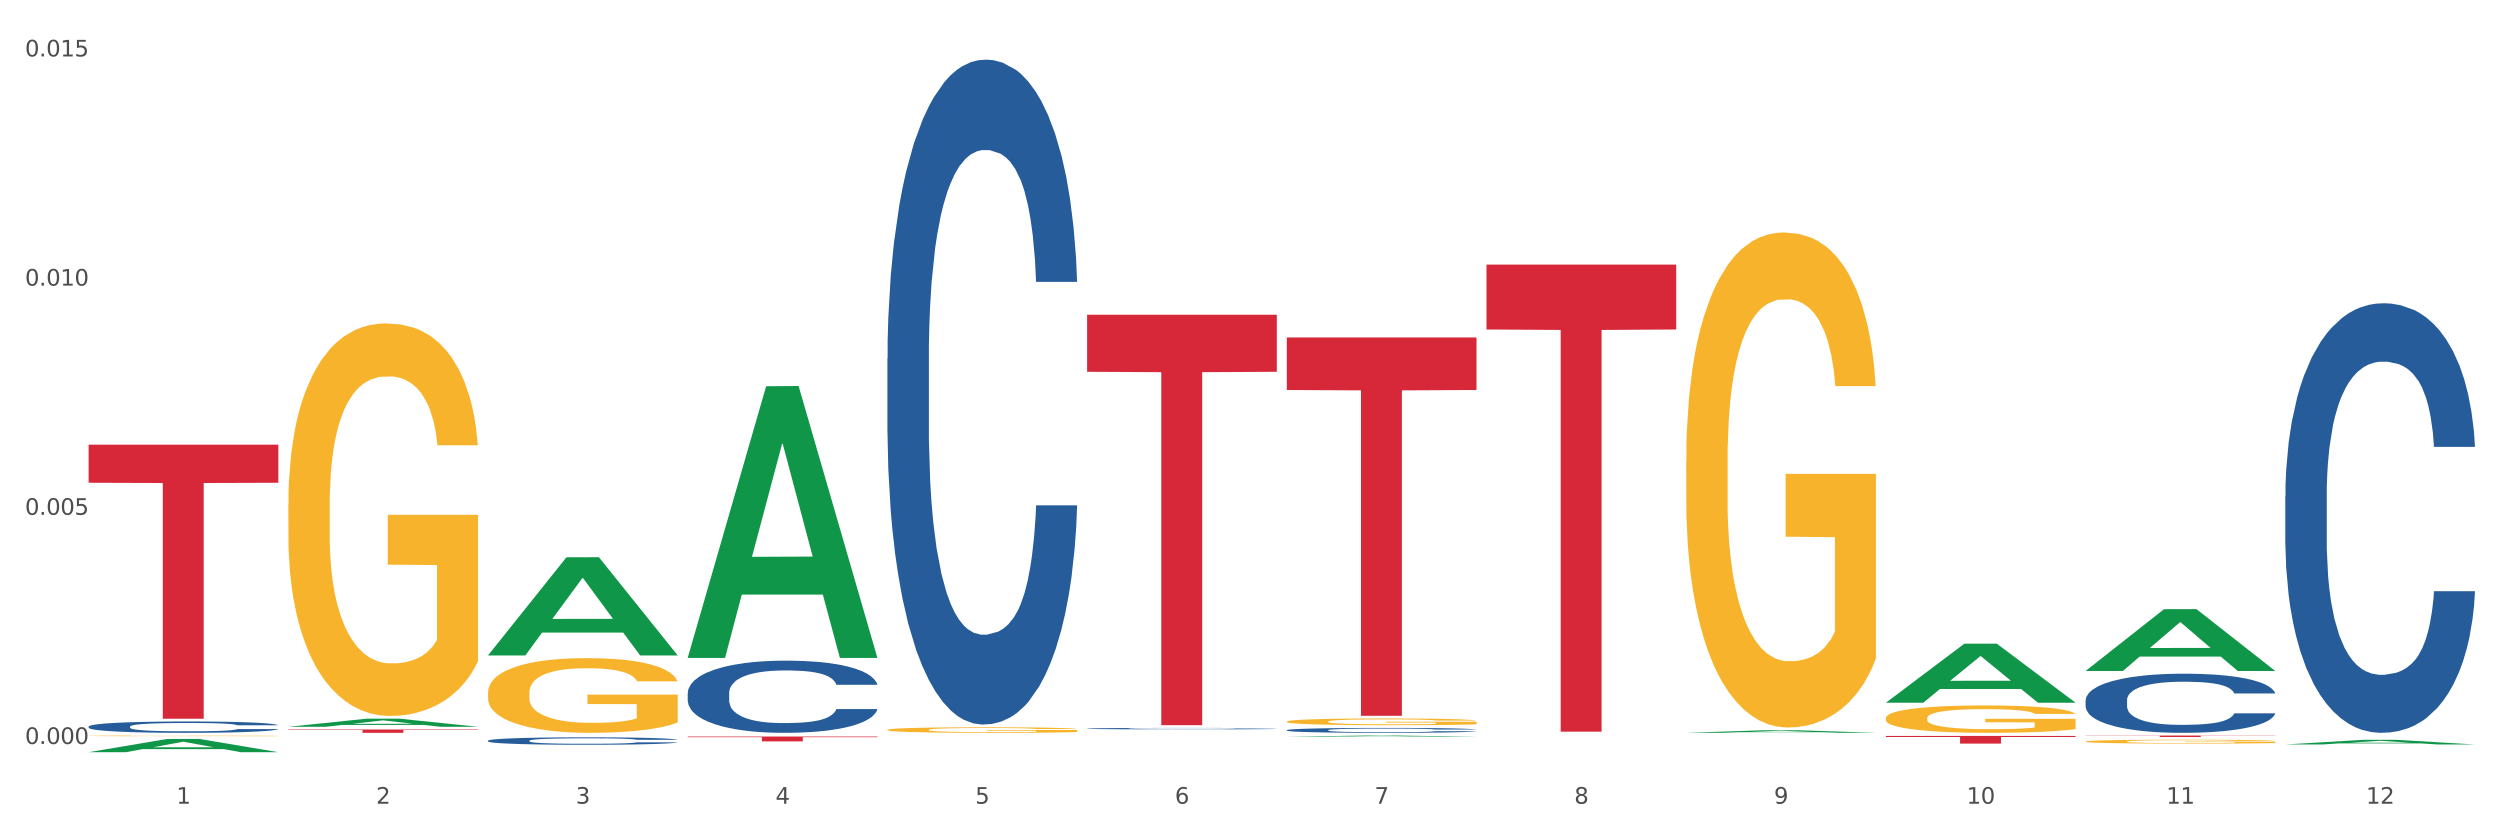 <?xml version="1.0" encoding="utf-8" standalone="no"?>
<!DOCTYPE svg PUBLIC "-//W3C//DTD SVG 1.1//EN"
  "http://www.w3.org/Graphics/SVG/1.1/DTD/svg11.dtd">
<svg xmlns:xlink="http://www.w3.org/1999/xlink" width="1080pt" height="360pt" viewBox="0 0 1080 360" xmlns="http://www.w3.org/2000/svg" version="1.1">
 <rect x="0" y="0" width="1080" height="360" fill="#333333" stroke="none"/>
 <defs>
  <style type="text/css">*{stroke-linejoin: round; stroke-linecap: butt}</style>
 </defs>
 <g id="figure_1">
  <g id="patch_1">
   <path d="M 0 360 
L 1080 360 
L 1080 0 
L 0 0 
z
" style="fill: #ffffff; stroke: #ffffff; stroke-linejoin: miter"/>
  </g>
  <g id="axes_1">
   <g id="matplotlib.axis_1">
    <g id="xtick_1">
     <g id="text_1">
      <!-- 1 -->
      <g style="fill: #4d4d4d" transform="translate(76.207 347.204) scale(0.096 -0.096)">
       <defs>
        <path id="DejaVuSans-31" d="M 794 531 
L 1825 531 
L 1825 4091 
L 703 3866 
L 703 4441 
L 1819 4666 
L 2450 4666 
L 2450 531 
L 3481 531 
L 3481 0 
L 794 0 
L 794 531 
z
" transform="scale(0.016)"/>
       </defs>
       <use xlink:href="#DejaVuSans-31"/>
      </g>
     </g>
    </g>
    <g id="xtick_2">
     <g id="text_2">
      <!-- 2 -->
      <g style="fill: #4d4d4d" transform="translate(162.476 347.204) scale(0.096 -0.096)">
       <defs>
        <path id="DejaVuSans-32" d="M 1228 531 
L 3431 531 
L 3431 0 
L 469 0 
L 469 531 
Q 828 903 1448 1529 
Q 2069 2156 2228 2338 
Q 2531 2678 2651 2914 
Q 2772 3150 2772 3378 
Q 2772 3750 2511 3984 
Q 2250 4219 1831 4219 
Q 1534 4219 1204 4116 
Q 875 4013 500 3803 
L 500 4441 
Q 881 4594 1212 4672 
Q 1544 4750 1819 4750 
Q 2544 4750 2975 4387 
Q 3406 4025 3406 3419 
Q 3406 3131 3298 2873 
Q 3191 2616 2906 2266 
Q 2828 2175 2409 1742 
Q 1991 1309 1228 531 
z
" transform="scale(0.016)"/>
       </defs>
       <use xlink:href="#DejaVuSans-32"/>
      </g>
     </g>
    </g>
    <g id="xtick_3">
     <g id="text_3">
      <!-- 3 -->
      <g style="fill: #4d4d4d" transform="translate(248.745 347.204) scale(0.096 -0.096)">
       <defs>
        <path id="DejaVuSans-33" d="M 2597 2516 
Q 3050 2419 3304 2112 
Q 3559 1806 3559 1356 
Q 3559 666 3084 287 
Q 2609 -91 1734 -91 
Q 1441 -91 1130 -33 
Q 819 25 488 141 
L 488 750 
Q 750 597 1062 519 
Q 1375 441 1716 441 
Q 2309 441 2620 675 
Q 2931 909 2931 1356 
Q 2931 1769 2642 2001 
Q 2353 2234 1838 2234 
L 1294 2234 
L 1294 2753 
L 1863 2753 
Q 2328 2753 2575 2939 
Q 2822 3125 2822 3475 
Q 2822 3834 2567 4026 
Q 2313 4219 1838 4219 
Q 1578 4219 1281 4162 
Q 984 4106 628 3988 
L 628 4550 
Q 988 4650 1302 4700 
Q 1616 4750 1894 4750 
Q 2613 4750 3031 4423 
Q 3450 4097 3450 3541 
Q 3450 3153 3228 2886 
Q 3006 2619 2597 2516 
z
" transform="scale(0.016)"/>
       </defs>
       <use xlink:href="#DejaVuSans-33"/>
      </g>
     </g>
    </g>
    <g id="xtick_4">
     <g id="text_4">
      <!-- 4 -->
      <g style="fill: #4d4d4d" transform="translate(335.014 347.204) scale(0.096 -0.096)">
       <defs>
        <path id="DejaVuSans-34" d="M 2419 4116 
L 825 1625 
L 2419 1625 
L 2419 4116 
z
M 2253 4666 
L 3047 4666 
L 3047 1625 
L 3713 1625 
L 3713 1100 
L 3047 1100 
L 3047 0 
L 2419 0 
L 2419 1100 
L 313 1100 
L 313 1709 
L 2253 4666 
z
" transform="scale(0.016)"/>
       </defs>
       <use xlink:href="#DejaVuSans-34"/>
      </g>
     </g>
    </g>
    <g id="xtick_5">
     <g id="text_5">
      <!-- 5 -->
      <g style="fill: #4d4d4d" transform="translate(421.284 347.204) scale(0.096 -0.096)">
       <defs>
        <path id="DejaVuSans-35" d="M 691 4666 
L 3169 4666 
L 3169 4134 
L 1269 4134 
L 1269 2991 
Q 1406 3038 1543 3061 
Q 1681 3084 1819 3084 
Q 2600 3084 3056 2656 
Q 3513 2228 3513 1497 
Q 3513 744 3044 326 
Q 2575 -91 1722 -91 
Q 1428 -91 1123 -41 
Q 819 9 494 109 
L 494 744 
Q 775 591 1075 516 
Q 1375 441 1709 441 
Q 2250 441 2565 725 
Q 2881 1009 2881 1497 
Q 2881 1984 2565 2268 
Q 2250 2553 1709 2553 
Q 1456 2553 1204 2497 
Q 953 2441 691 2322 
L 691 4666 
z
" transform="scale(0.016)"/>
       </defs>
       <use xlink:href="#DejaVuSans-35"/>
      </g>
     </g>
    </g>
    <g id="xtick_6">
     <g id="text_6">
      <!-- 6 -->
      <g style="fill: #4d4d4d" transform="translate(507.553 347.204) scale(0.096 -0.096)">
       <defs>
        <path id="DejaVuSans-36" d="M 2113 2584 
Q 1688 2584 1439 2293 
Q 1191 2003 1191 1497 
Q 1191 994 1439 701 
Q 1688 409 2113 409 
Q 2538 409 2786 701 
Q 3034 994 3034 1497 
Q 3034 2003 2786 2293 
Q 2538 2584 2113 2584 
z
M 3366 4563 
L 3366 3988 
Q 3128 4100 2886 4159 
Q 2644 4219 2406 4219 
Q 1781 4219 1451 3797 
Q 1122 3375 1075 2522 
Q 1259 2794 1537 2939 
Q 1816 3084 2150 3084 
Q 2853 3084 3261 2657 
Q 3669 2231 3669 1497 
Q 3669 778 3244 343 
Q 2819 -91 2113 -91 
Q 1303 -91 875 529 
Q 447 1150 447 2328 
Q 447 3434 972 4092 
Q 1497 4750 2381 4750 
Q 2619 4750 2861 4703 
Q 3103 4656 3366 4563 
z
" transform="scale(0.016)"/>
       </defs>
       <use xlink:href="#DejaVuSans-36"/>
      </g>
     </g>
    </g>
    <g id="xtick_7">
     <g id="text_7">
      <!-- 7 -->
      <g style="fill: #4d4d4d" transform="translate(593.822 347.204) scale(0.096 -0.096)">
       <defs>
        <path id="DejaVuSans-37" d="M 525 4666 
L 3525 4666 
L 3525 4397 
L 1831 0 
L 1172 0 
L 2766 4134 
L 525 4134 
L 525 4666 
z
" transform="scale(0.016)"/>
       </defs>
       <use xlink:href="#DejaVuSans-37"/>
      </g>
     </g>
    </g>
    <g id="xtick_8">
     <g id="text_8">
      <!-- 8 -->
      <g style="fill: #4d4d4d" transform="translate(680.091 347.204) scale(0.096 -0.096)">
       <defs>
        <path id="DejaVuSans-38" d="M 2034 2216 
Q 1584 2216 1326 1975 
Q 1069 1734 1069 1313 
Q 1069 891 1326 650 
Q 1584 409 2034 409 
Q 2484 409 2743 651 
Q 3003 894 3003 1313 
Q 3003 1734 2745 1975 
Q 2488 2216 2034 2216 
z
M 1403 2484 
Q 997 2584 770 2862 
Q 544 3141 544 3541 
Q 544 4100 942 4425 
Q 1341 4750 2034 4750 
Q 2731 4750 3128 4425 
Q 3525 4100 3525 3541 
Q 3525 3141 3298 2862 
Q 3072 2584 2669 2484 
Q 3125 2378 3379 2068 
Q 3634 1759 3634 1313 
Q 3634 634 3220 271 
Q 2806 -91 2034 -91 
Q 1263 -91 848 271 
Q 434 634 434 1313 
Q 434 1759 690 2068 
Q 947 2378 1403 2484 
z
M 1172 3481 
Q 1172 3119 1398 2916 
Q 1625 2713 2034 2713 
Q 2441 2713 2670 2916 
Q 2900 3119 2900 3481 
Q 2900 3844 2670 4047 
Q 2441 4250 2034 4250 
Q 1625 4250 1398 4047 
Q 1172 3844 1172 3481 
z
" transform="scale(0.016)"/>
       </defs>
       <use xlink:href="#DejaVuSans-38"/>
      </g>
     </g>
    </g>
    <g id="xtick_9">
     <g id="text_9">
      <!-- 9 -->
      <g style="fill: #4d4d4d" transform="translate(766.361 347.204) scale(0.096 -0.096)">
       <defs>
        <path id="DejaVuSans-39" d="M 703 97 
L 703 672 
Q 941 559 1184 500 
Q 1428 441 1663 441 
Q 2288 441 2617 861 
Q 2947 1281 2994 2138 
Q 2813 1869 2534 1725 
Q 2256 1581 1919 1581 
Q 1219 1581 811 2004 
Q 403 2428 403 3163 
Q 403 3881 828 4315 
Q 1253 4750 1959 4750 
Q 2769 4750 3195 4129 
Q 3622 3509 3622 2328 
Q 3622 1225 3098 567 
Q 2575 -91 1691 -91 
Q 1453 -91 1209 -44 
Q 966 3 703 97 
z
M 1959 2075 
Q 2384 2075 2632 2365 
Q 2881 2656 2881 3163 
Q 2881 3666 2632 3958 
Q 2384 4250 1959 4250 
Q 1534 4250 1286 3958 
Q 1038 3666 1038 3163 
Q 1038 2656 1286 2365 
Q 1534 2075 1959 2075 
z
" transform="scale(0.016)"/>
       </defs>
       <use xlink:href="#DejaVuSans-39"/>
      </g>
     </g>
    </g>
    <g id="xtick_10">
     <g id="text_10">
      <!-- 10 -->
      <g style="fill: #4d4d4d" transform="translate(849.576 347.204) scale(0.096 -0.096)">
       <defs>
        <path id="DejaVuSans-30" d="M 2034 4250 
Q 1547 4250 1301 3770 
Q 1056 3291 1056 2328 
Q 1056 1369 1301 889 
Q 1547 409 2034 409 
Q 2525 409 2770 889 
Q 3016 1369 3016 2328 
Q 3016 3291 2770 3770 
Q 2525 4250 2034 4250 
z
M 2034 4750 
Q 2819 4750 3233 4129 
Q 3647 3509 3647 2328 
Q 3647 1150 3233 529 
Q 2819 -91 2034 -91 
Q 1250 -91 836 529 
Q 422 1150 422 2328 
Q 422 3509 836 4129 
Q 1250 4750 2034 4750 
z
" transform="scale(0.016)"/>
       </defs>
       <use xlink:href="#DejaVuSans-31"/>
       <use xlink:href="#DejaVuSans-30" transform="translate(63.623 0)"/>
      </g>
     </g>
    </g>
    <g id="xtick_11">
     <g id="text_11">
      <!-- 11 -->
      <g style="fill: #4d4d4d" transform="translate(935.845 347.204) scale(0.096 -0.096)">
       <use xlink:href="#DejaVuSans-31"/>
       <use xlink:href="#DejaVuSans-31" transform="translate(63.623 0)"/>
      </g>
     </g>
    </g>
    <g id="xtick_12">
     <g id="text_12">
      <!-- 12 -->
      <g style="fill: #4d4d4d" transform="translate(1022.114 347.204) scale(0.096 -0.096)">
       <use xlink:href="#DejaVuSans-31"/>
       <use xlink:href="#DejaVuSans-32" transform="translate(63.623 0)"/>
      </g>
     </g>
    </g>
    <g id="xtick_13"/>
    <g id="xtick_14"/>
    <g id="xtick_15"/>
    <g id="xtick_16"/>
    <g id="xtick_17"/>
    <g id="xtick_18"/>
    <g id="xtick_19"/>
    <g id="xtick_20"/>
    <g id="xtick_21"/>
    <g id="xtick_22"/>
    <g id="xtick_23"/>
   </g>
   <g id="matplotlib.axis_2">
    <g id="ytick_1">
     <g id="text_13">
      <!-- 0.000 -->
      <g style="fill: #4d4d4d" transform="translate(10.8 321.4) scale(0.096 -0.096)">
       <defs>
        <path id="DejaVuSans-2e" d="M 684 794 
L 1344 794 
L 1344 0 
L 684 0 
L 684 794 
z
" transform="scale(0.016)"/>
       </defs>
       <use xlink:href="#DejaVuSans-30"/>
       <use xlink:href="#DejaVuSans-2e" transform="translate(63.623 0)"/>
       <use xlink:href="#DejaVuSans-30" transform="translate(95.41 0)"/>
       <use xlink:href="#DejaVuSans-30" transform="translate(159.033 0)"/>
       <use xlink:href="#DejaVuSans-30" transform="translate(222.656 0)"/>
      </g>
     </g>
    </g>
    <g id="ytick_2">
     <g id="text_14">
      <!-- 0.005 -->
      <g style="fill: #4d4d4d" transform="translate(10.8 222.395) scale(0.096 -0.096)">
       <use xlink:href="#DejaVuSans-30"/>
       <use xlink:href="#DejaVuSans-2e" transform="translate(63.623 0)"/>
       <use xlink:href="#DejaVuSans-30" transform="translate(95.41 0)"/>
       <use xlink:href="#DejaVuSans-30" transform="translate(159.033 0)"/>
       <use xlink:href="#DejaVuSans-35" transform="translate(222.656 0)"/>
      </g>
     </g>
    </g>
    <g id="ytick_3">
     <g id="text_15">
      <!-- 0.010 -->
      <g style="fill: #4d4d4d" transform="translate(10.8 123.39) scale(0.096 -0.096)">
       <use xlink:href="#DejaVuSans-30"/>
       <use xlink:href="#DejaVuSans-2e" transform="translate(63.623 0)"/>
       <use xlink:href="#DejaVuSans-30" transform="translate(95.41 0)"/>
       <use xlink:href="#DejaVuSans-31" transform="translate(159.033 0)"/>
       <use xlink:href="#DejaVuSans-30" transform="translate(222.656 0)"/>
      </g>
     </g>
    </g>
    <g id="ytick_4">
     <g id="text_16">
      <!-- 0.015 -->
      <g style="fill: #4d4d4d" transform="translate(10.8 24.385) scale(0.096 -0.096)">
       <use xlink:href="#DejaVuSans-30"/>
       <use xlink:href="#DejaVuSans-2e" transform="translate(63.623 0)"/>
       <use xlink:href="#DejaVuSans-30" transform="translate(95.41 0)"/>
       <use xlink:href="#DejaVuSans-31" transform="translate(159.033 0)"/>
       <use xlink:href="#DejaVuSans-35" transform="translate(222.656 0)"/>
      </g>
     </g>
    </g>
    <g id="ytick_5"/>
    <g id="ytick_6"/>
    <g id="ytick_7"/>
   </g>
   <g id="PolyCollection_1">
    <path d="M 38.283 324.939 
L 38.367 324.933 
L 72.164 319.235 
L 86.189 319.23 
L 120.239 324.95 
L 104.017 324.95 
L 96.666 323.618 
L 61.771 323.618 
L 61.518 323.639 
L 54.421 324.95 
L 38.283 324.95 
L 38.283 324.939 
L 66.165 322.823 
L 92.272 322.817 
L 79.345 320.449 
L 79.176 320.438 
L 79.007 320.454 
L 66.08 322.817 
L 66.165 322.823 
L 38.283 324.939 
z
" clip-path="url(#p52d9d3013f)" style="fill: #109648"/>
    <path d="M 642.167 114.298 
L 724.123 114.298 
L 724.123 142.341 
L 691.885 142.53 
L 691.885 316.094 
L 674.212 316.094 
L 674.212 142.53 
L 642.167 142.341 
L 642.167 114.487 
L 642.167 114.298 
z
" clip-path="url(#p52d9d3013f)" style="fill: #d62839"/>
    <path d="M 555.898 145.772 
L 637.854 145.772 
L 637.854 168.485 
L 605.615 168.639 
L 605.615 309.216 
L 587.943 309.216 
L 587.943 168.639 
L 555.898 168.485 
L 555.898 145.925 
L 555.898 145.772 
z
" clip-path="url(#p52d9d3013f)" style="fill: #d62839"/>
    <path d="M 38.283 317.896 
L 38.38 317.896 
L 38.38 317.885 
L 38.573 317.877 
L 39.541 317.855 
L 40.992 317.838 
L 42.057 317.829 
L 43.121 317.821 
L 44.379 317.813 
L 45.927 317.806 
L 48.733 317.794 
L 50.475 317.788 
L 52.603 317.782 
L 56.474 317.773 
L 59.28 317.768 
L 62.183 317.764 
L 66.924 317.759 
L 70.02 317.756 
L 73.31 317.755 
L 77.277 317.753 
L 80.277 317.753 
L 86.857 317.754 
L 92.469 317.757 
L 95.178 317.759 
L 98.661 317.762 
L 100.5 317.764 
L 103.499 317.769 
L 106.596 317.775 
L 108.724 317.78 
L 111.917 317.789 
L 114.336 317.799 
L 116.562 317.811 
L 117.723 317.819 
L 118.594 317.826 
L 119.368 317.835 
L 120.142 317.849 
L 102.725 317.849 
L 102.048 317.839 
L 100.983 317.83 
L 99.435 317.821 
L 98.081 317.815 
L 95.758 317.808 
L 93.63 317.804 
L 91.404 317.8 
L 88.695 317.797 
L 86.566 317.796 
L 83.567 317.795 
L 77.664 317.795 
L 73.697 317.797 
L 70.988 317.8 
L 69.246 317.803 
L 67.698 317.806 
L 65.956 317.81 
L 63.924 317.815 
L 62.473 317.821 
L 61.022 317.828 
L 59.86 317.834 
L 58.796 317.842 
L 57.925 317.851 
L 57.248 317.859 
L 56.667 317.87 
L 56.184 317.888 
L 56.184 317.927 
L 56.377 317.935 
L 56.861 317.947 
L 57.441 317.956 
L 58.409 317.966 
L 59.28 317.973 
L 60.925 317.983 
L 62.763 317.992 
L 64.215 317.997 
L 65.666 318.002 
L 68.182 318.008 
L 70.988 318.013 
L 73.407 318.016 
L 76.697 318.019 
L 78.922 318.02 
L 80.857 318.02 
L 85.599 318.02 
L 88.985 318.02 
L 92.759 318.018 
L 95.662 318.015 
L 98.081 318.012 
L 100.79 318.007 
L 102.532 318.002 
L 102.532 317.943 
L 81.244 317.943 
L 81.244 317.904 
L 120.239 317.904 
L 120.239 318.019 
L 118.594 318.025 
L 116.755 318.03 
L 114.82 318.035 
L 111.917 318.041 
L 108.434 318.046 
L 105.338 318.05 
L 102.048 318.054 
L 98.177 318.057 
L 93.146 318.06 
L 90.05 318.061 
L 86.179 318.062 
L 81.631 318.062 
L 77.664 318.061 
L 73.794 318.06 
L 69.73 318.057 
L 65.763 318.054 
L 62.763 318.05 
L 59.764 318.045 
L 56.571 318.04 
L 54.055 318.034 
L 52.12 318.029 
L 49.991 318.022 
L 47.669 318.014 
L 45.927 318.006 
L 44.379 317.998 
L 42.734 317.988 
L 41.573 317.98 
L 40.412 317.969 
L 39.734 317.96 
L 38.96 317.948 
L 38.38 317.93 
L 38.283 317.896 
z
" clip-path="url(#p52d9d3013f)" style="fill: #f7b32b"/>
    <path d="M 297.091 318.186 
L 379.046 318.186 
L 379.046 318.476 
L 346.808 318.478 
L 346.808 320.275 
L 329.135 320.275 
L 329.135 318.478 
L 297.091 318.476 
L 297.091 318.188 
L 297.091 318.186 
z
" clip-path="url(#p52d9d3013f)" style="fill: #d62839"/>
    <path d="M 124.552 315.143 
L 206.508 315.143 
L 206.508 315.344 
L 174.269 315.345 
L 174.269 316.585 
L 156.597 316.585 
L 156.597 315.345 
L 124.552 315.344 
L 124.552 315.144 
L 124.552 315.143 
z
" clip-path="url(#p52d9d3013f)" style="fill: #d62839"/>
    <path d="M 38.283 192.093 
L 120.239 192.093 
L 120.239 208.549 
L 88 208.66 
L 88 310.504 
L 70.327 310.504 
L 70.327 208.66 
L 38.283 208.549 
L 38.283 192.205 
L 38.283 192.093 
z
" clip-path="url(#p52d9d3013f)" style="fill: #d62839"/>
    <path d="M 38.283 313.879 
L 38.38 313.875 
L 38.38 313.749 
L 38.67 313.579 
L 39.736 313.265 
L 41.092 313.027 
L 43.417 312.748 
L 44.677 312.632 
L 46.324 312.502 
L 49.714 312.291 
L 53.589 312.111 
L 56.302 312.013 
L 58.336 311.95 
L 62.889 311.838 
L 65.505 311.788 
L 68.217 311.748 
L 70.542 311.721 
L 74.417 311.689 
L 77.517 311.676 
L 81.101 311.672 
L 84.105 311.676 
L 88.076 311.694 
L 93.889 311.748 
L 96.117 311.779 
L 99.12 311.833 
L 102.22 311.905 
L 104.739 311.977 
L 107.645 312.08 
L 110.648 312.215 
L 113.554 312.385 
L 115.589 312.542 
L 117.236 312.708 
L 118.689 312.91 
L 119.754 313.13 
L 120.239 313.314 
L 102.511 313.314 
L 102.026 313.148 
L 101.058 312.968 
L 100.089 312.847 
L 99.023 312.748 
L 97.376 312.636 
L 95.923 312.565 
L 93.501 312.479 
L 91.273 312.425 
L 89.433 312.394 
L 87.205 312.367 
L 82.458 312.34 
L 79.067 312.34 
L 76.936 312.349 
L 74.32 312.372 
L 72.092 312.403 
L 69.477 312.457 
L 67.442 312.515 
L 65.408 312.591 
L 64.245 312.645 
L 62.502 312.744 
L 61.339 312.825 
L 59.789 312.964 
L 58.917 313.063 
L 57.367 313.318 
L 56.689 313.507 
L 56.399 313.637 
L 56.205 313.781 
L 56.205 314.481 
L 56.786 314.795 
L 57.27 314.929 
L 58.045 315.082 
L 59.498 315.279 
L 61.63 315.472 
L 63.858 315.611 
L 65.698 315.697 
L 67.442 315.76 
L 69.186 315.809 
L 71.317 315.854 
L 73.061 315.881 
L 75.677 315.908 
L 78.776 315.921 
L 81.198 315.921 
L 86.139 315.899 
L 88.367 315.876 
L 90.498 315.845 
L 92.823 315.795 
L 94.664 315.742 
L 95.73 315.701 
L 97.473 315.616 
L 98.83 315.526 
L 99.992 315.423 
L 100.767 315.333 
L 101.639 315.199 
L 102.317 315.046 
L 102.511 314.965 
L 120.239 314.965 
L 119.851 315.127 
L 119.173 315.284 
L 117.817 315.495 
L 116.751 315.616 
L 115.104 315.764 
L 113.361 315.89 
L 110.939 316.029 
L 108.711 316.132 
L 106.386 316.222 
L 103.867 316.302 
L 99.314 316.415 
L 97.667 316.446 
L 94.18 316.5 
L 91.467 316.531 
L 87.495 316.563 
L 83.426 316.581 
L 79.164 316.585 
L 75.386 316.576 
L 71.22 316.549 
L 68.605 316.522 
L 65.698 316.482 
L 62.308 316.419 
L 59.111 316.343 
L 56.108 316.253 
L 53.299 316.15 
L 50.683 316.033 
L 47.292 315.84 
L 44.774 315.652 
L 42.933 315.477 
L 41.674 315.329 
L 40.414 315.14 
L 39.736 315.01 
L 38.67 314.696 
L 38.283 314.404 
L 38.283 313.879 
z
" clip-path="url(#p52d9d3013f)" style="fill: #255c99"/>
    <path d="M 210.821 319.967 
L 210.918 319.964 
L 210.918 319.882 
L 211.209 319.77 
L 212.275 319.565 
L 213.631 319.409 
L 215.956 319.227 
L 217.215 319.15 
L 218.862 319.065 
L 222.253 318.927 
L 226.128 318.81 
L 228.84 318.745 
L 230.874 318.704 
L 235.428 318.63 
L 238.043 318.598 
L 240.756 318.572 
L 243.081 318.554 
L 246.956 318.534 
L 250.056 318.525 
L 253.64 318.522 
L 256.643 318.525 
L 260.615 318.536 
L 266.427 318.572 
L 268.655 318.592 
L 271.659 318.628 
L 274.759 318.675 
L 277.277 318.722 
L 280.183 318.789 
L 283.187 318.877 
L 286.093 318.989 
L 288.127 319.092 
L 289.774 319.2 
L 291.227 319.333 
L 292.293 319.477 
L 292.777 319.597 
L 275.049 319.597 
L 274.565 319.488 
L 273.596 319.371 
L 272.627 319.291 
L 271.562 319.227 
L 269.915 319.153 
L 268.462 319.106 
L 266.04 319.051 
L 263.812 319.015 
L 261.971 318.995 
L 259.743 318.977 
L 254.996 318.96 
L 251.606 318.96 
L 249.474 318.965 
L 246.859 318.98 
L 244.631 319.001 
L 242.015 319.036 
L 239.981 319.074 
L 237.946 319.124 
L 236.784 319.159 
L 235.04 319.224 
L 233.878 319.277 
L 232.328 319.368 
L 231.456 319.433 
L 229.906 319.6 
L 229.228 319.723 
L 228.937 319.809 
L 228.743 319.903 
L 228.743 320.361 
L 229.324 320.567 
L 229.809 320.655 
L 230.584 320.755 
L 232.037 320.884 
L 234.168 321.01 
L 236.396 321.101 
L 238.237 321.157 
L 239.981 321.198 
L 241.724 321.231 
L 243.856 321.26 
L 245.599 321.278 
L 248.215 321.295 
L 251.315 321.304 
L 253.737 321.304 
L 258.677 321.289 
L 260.905 321.275 
L 263.037 321.254 
L 265.362 321.222 
L 267.202 321.186 
L 268.268 321.16 
L 270.012 321.104 
L 271.368 321.045 
L 272.53 320.978 
L 273.305 320.919 
L 274.177 320.831 
L 274.855 320.731 
L 275.049 320.678 
L 292.777 320.678 
L 292.39 320.784 
L 291.712 320.887 
L 290.355 321.025 
L 289.29 321.104 
L 287.643 321.201 
L 285.899 321.283 
L 283.477 321.374 
L 281.249 321.442 
L 278.924 321.501 
L 276.405 321.554 
L 271.852 321.627 
L 270.205 321.648 
L 266.718 321.683 
L 264.005 321.704 
L 260.034 321.724 
L 255.965 321.736 
L 251.702 321.739 
L 247.924 321.733 
L 243.759 321.715 
L 241.143 321.698 
L 238.237 321.671 
L 234.846 321.63 
L 231.649 321.58 
L 228.646 321.521 
L 225.837 321.454 
L 223.221 321.377 
L 219.831 321.251 
L 217.312 321.128 
L 215.471 321.013 
L 214.212 320.916 
L 212.953 320.793 
L 212.275 320.708 
L 211.209 320.502 
L 210.821 320.311 
L 210.821 319.967 
z
" clip-path="url(#p52d9d3013f)" style="fill: #255c99"/>
    <path d="M 297.091 299.413 
L 297.187 299.384 
L 297.187 298.587 
L 297.478 297.504 
L 298.544 295.511 
L 299.9 294.002 
L 302.225 292.236 
L 303.484 291.495 
L 305.131 290.67 
L 308.522 289.331 
L 312.397 288.192 
L 315.109 287.565 
L 317.144 287.167 
L 321.697 286.455 
L 324.312 286.141 
L 327.025 285.885 
L 329.35 285.714 
L 333.225 285.515 
L 336.325 285.429 
L 339.909 285.401 
L 342.912 285.429 
L 346.884 285.543 
L 352.697 285.885 
L 354.925 286.084 
L 357.928 286.426 
L 361.028 286.882 
L 363.546 287.338 
L 366.453 287.993 
L 369.456 288.847 
L 372.362 289.929 
L 374.396 290.926 
L 376.043 291.98 
L 377.496 293.261 
L 378.562 294.657 
L 379.046 295.824 
L 361.318 295.824 
L 360.834 294.77 
L 359.865 293.631 
L 358.896 292.862 
L 357.831 292.236 
L 356.184 291.524 
L 354.731 291.068 
L 352.309 290.527 
L 350.081 290.185 
L 348.24 289.986 
L 346.012 289.815 
L 341.265 289.644 
L 337.875 289.644 
L 335.744 289.701 
L 333.128 289.844 
L 330.9 290.043 
L 328.284 290.385 
L 326.25 290.755 
L 324.215 291.239 
L 323.053 291.581 
L 321.309 292.207 
L 320.147 292.72 
L 318.597 293.603 
L 317.725 294.229 
L 316.175 295.853 
L 315.497 297.049 
L 315.206 297.875 
L 315.012 298.786 
L 315.012 303.229 
L 315.594 305.222 
L 316.078 306.077 
L 316.853 307.045 
L 318.306 308.298 
L 320.437 309.522 
L 322.665 310.405 
L 324.506 310.946 
L 326.25 311.345 
L 327.994 311.658 
L 330.125 311.943 
L 331.869 312.114 
L 334.484 312.285 
L 337.584 312.37 
L 340.006 312.37 
L 344.947 312.228 
L 347.175 312.086 
L 349.306 311.886 
L 351.631 311.573 
L 353.472 311.231 
L 354.537 310.975 
L 356.281 310.434 
L 357.637 309.864 
L 358.8 309.209 
L 359.575 308.64 
L 360.446 307.785 
L 361.125 306.817 
L 361.318 306.304 
L 379.046 306.304 
L 378.659 307.33 
L 377.981 308.326 
L 376.625 309.665 
L 375.559 310.434 
L 373.912 311.374 
L 372.168 312.171 
L 369.746 313.054 
L 367.518 313.709 
L 365.193 314.278 
L 362.675 314.791 
L 358.121 315.503 
L 356.475 315.702 
L 352.987 316.044 
L 350.275 316.243 
L 346.303 316.443 
L 342.234 316.557 
L 337.972 316.585 
L 334.194 316.528 
L 330.028 316.357 
L 327.412 316.186 
L 324.506 315.93 
L 321.115 315.531 
L 317.919 315.047 
L 314.916 314.478 
L 312.106 313.823 
L 309.491 313.082 
L 306.1 311.858 
L 303.581 310.662 
L 301.741 309.551 
L 300.481 308.611 
L 299.222 307.415 
L 298.544 306.589 
L 297.478 304.596 
L 297.091 302.745 
L 297.091 299.413 
z
" clip-path="url(#p52d9d3013f)" style="fill: #255c99"/>
    <path d="M 383.36 154.828 
L 383.457 154.566 
L 383.457 147.22 
L 383.747 137.252 
L 384.813 118.888 
L 386.169 104.984 
L 388.494 88.72 
L 389.754 81.899 
L 391.4 74.291 
L 394.791 61.962 
L 398.666 51.468 
L 401.378 45.697 
L 403.413 42.024 
L 407.966 35.466 
L 410.582 32.58 
L 413.294 30.219 
L 415.619 28.645 
L 419.494 26.809 
L 422.594 26.022 
L 426.178 25.759 
L 429.181 26.022 
L 433.153 27.071 
L 438.966 30.219 
L 441.194 32.056 
L 444.197 35.204 
L 447.297 39.401 
L 449.816 43.598 
L 452.722 49.632 
L 455.725 57.502 
L 458.631 67.471 
L 460.666 76.652 
L 462.312 86.359 
L 463.766 98.164 
L 464.831 111.018 
L 465.316 121.774 
L 447.588 121.774 
L 447.103 112.067 
L 446.134 101.574 
L 445.166 94.491 
L 444.1 88.72 
L 442.453 82.161 
L 441 77.964 
L 438.578 72.98 
L 436.35 69.832 
L 434.51 67.995 
L 432.281 66.421 
L 427.535 64.847 
L 424.144 64.847 
L 422.013 65.372 
L 419.397 66.684 
L 417.169 68.52 
L 414.553 71.668 
L 412.519 75.078 
L 410.485 79.538 
L 409.322 82.686 
L 407.578 88.457 
L 406.416 93.179 
L 404.866 101.312 
L 403.994 107.083 
L 402.444 122.036 
L 401.766 133.054 
L 401.475 140.662 
L 401.282 149.057 
L 401.282 189.981 
L 401.863 208.344 
L 402.347 216.214 
L 403.122 225.134 
L 404.575 236.676 
L 406.707 247.957 
L 408.935 256.089 
L 410.775 261.073 
L 412.519 264.746 
L 414.263 267.632 
L 416.394 270.255 
L 418.138 271.829 
L 420.753 273.403 
L 423.853 274.19 
L 426.275 274.19 
L 431.216 272.878 
L 433.444 271.567 
L 435.575 269.73 
L 437.9 266.845 
L 439.741 263.697 
L 440.806 261.336 
L 442.55 256.351 
L 443.906 251.105 
L 445.069 245.071 
L 445.844 239.824 
L 446.716 231.954 
L 447.394 223.035 
L 447.588 218.313 
L 465.316 218.313 
L 464.928 227.757 
L 464.25 236.939 
L 462.894 249.268 
L 461.828 256.351 
L 460.181 265.008 
L 458.437 272.354 
L 456.016 280.486 
L 453.788 286.52 
L 451.463 291.766 
L 448.944 296.488 
L 444.391 303.047 
L 442.744 304.883 
L 439.256 308.031 
L 436.544 309.868 
L 432.572 311.704 
L 428.503 312.753 
L 424.241 313.016 
L 420.463 312.491 
L 416.297 310.917 
L 413.682 309.343 
L 410.775 306.982 
L 407.385 303.309 
L 404.188 298.849 
L 401.185 293.603 
L 398.375 287.569 
L 395.76 280.748 
L 392.369 269.468 
L 389.85 258.45 
L 388.01 248.219 
L 386.75 239.562 
L 385.491 228.544 
L 384.813 220.936 
L 383.747 202.573 
L 383.36 185.521 
L 383.36 154.828 
z
" clip-path="url(#p52d9d3013f)" style="fill: #255c99"/>
    <path d="M 469.629 314.746 
L 469.726 314.746 
L 469.726 314.73 
L 470.017 314.708 
L 471.082 314.668 
L 472.438 314.638 
L 474.763 314.603 
L 476.023 314.588 
L 477.67 314.572 
L 481.06 314.545 
L 484.935 314.523 
L 487.648 314.51 
L 489.682 314.502 
L 494.235 314.488 
L 496.851 314.482 
L 499.563 314.477 
L 501.888 314.473 
L 505.763 314.469 
L 508.863 314.468 
L 512.448 314.467 
L 515.451 314.468 
L 519.422 314.47 
L 525.235 314.477 
L 527.463 314.481 
L 530.466 314.487 
L 533.566 314.496 
L 536.085 314.506 
L 538.991 314.519 
L 541.994 314.536 
L 544.9 314.557 
L 546.935 314.577 
L 548.582 314.598 
L 550.035 314.624 
L 551.1 314.651 
L 551.585 314.675 
L 533.857 314.675 
L 533.372 314.654 
L 532.404 314.631 
L 531.435 314.616 
L 530.369 314.603 
L 528.722 314.589 
L 527.269 314.58 
L 524.847 314.569 
L 522.619 314.562 
L 520.779 314.558 
L 518.551 314.555 
L 513.804 314.552 
L 510.413 314.552 
L 508.282 314.553 
L 505.666 314.556 
L 503.438 314.559 
L 500.823 314.566 
L 498.788 314.574 
L 496.754 314.583 
L 495.591 314.59 
L 493.848 314.603 
L 492.685 314.613 
L 491.135 314.63 
L 490.263 314.643 
L 488.713 314.675 
L 488.035 314.699 
L 487.745 314.716 
L 487.551 314.734 
L 487.551 314.822 
L 488.132 314.862 
L 488.616 314.879 
L 489.391 314.898 
L 490.845 314.923 
L 492.976 314.948 
L 495.204 314.965 
L 497.044 314.976 
L 498.788 314.984 
L 500.532 314.99 
L 502.663 314.996 
L 504.407 314.999 
L 507.023 315.003 
L 510.123 315.004 
L 512.544 315.004 
L 517.485 315.002 
L 519.713 314.999 
L 521.844 314.995 
L 524.169 314.989 
L 526.01 314.982 
L 527.076 314.977 
L 528.819 314.966 
L 530.176 314.954 
L 531.338 314.941 
L 532.113 314.93 
L 532.985 314.913 
L 533.663 314.894 
L 533.857 314.884 
L 551.585 314.884 
L 551.197 314.904 
L 550.519 314.924 
L 549.163 314.95 
L 548.097 314.966 
L 546.45 314.985 
L 544.707 315 
L 542.285 315.018 
L 540.057 315.031 
L 537.732 315.042 
L 535.213 315.053 
L 530.66 315.067 
L 529.013 315.071 
L 525.526 315.078 
L 522.813 315.082 
L 518.841 315.086 
L 514.772 315.088 
L 510.51 315.088 
L 506.732 315.087 
L 502.566 315.084 
L 499.951 315.08 
L 497.044 315.075 
L 493.654 315.067 
L 490.457 315.058 
L 487.454 315.046 
L 484.645 315.033 
L 482.029 315.019 
L 478.638 314.994 
L 476.12 314.97 
L 474.279 314.948 
L 473.02 314.929 
L 471.76 314.906 
L 471.082 314.889 
L 470.017 314.849 
L 469.629 314.813 
L 469.629 314.746 
z
" clip-path="url(#p52d9d3013f)" style="fill: #255c99"/>
    <path d="M 555.898 315.413 
L 555.995 315.411 
L 555.995 315.356 
L 556.286 315.283 
L 557.351 315.146 
L 558.708 315.043 
L 561.033 314.923 
L 562.292 314.872 
L 563.939 314.816 
L 567.329 314.725 
L 571.204 314.647 
L 573.917 314.604 
L 575.951 314.577 
L 580.504 314.528 
L 583.12 314.507 
L 585.832 314.489 
L 588.157 314.478 
L 592.032 314.464 
L 595.132 314.458 
L 598.717 314.456 
L 601.72 314.458 
L 605.692 314.466 
L 611.504 314.489 
L 613.732 314.503 
L 616.735 314.526 
L 619.835 314.557 
L 622.354 314.588 
L 625.26 314.633 
L 628.263 314.691 
L 631.17 314.765 
L 633.204 314.833 
L 634.851 314.905 
L 636.304 314.993 
L 637.37 315.088 
L 637.854 315.168 
L 620.126 315.168 
L 619.642 315.096 
L 618.673 315.018 
L 617.704 314.966 
L 616.638 314.923 
L 614.992 314.874 
L 613.538 314.843 
L 611.117 314.806 
L 608.889 314.783 
L 607.048 314.769 
L 604.82 314.758 
L 600.073 314.746 
L 596.682 314.746 
L 594.551 314.75 
L 591.936 314.76 
L 589.707 314.773 
L 587.092 314.796 
L 585.057 314.822 
L 583.023 314.855 
L 581.861 314.878 
L 580.117 314.921 
L 578.954 314.956 
L 577.404 315.016 
L 576.532 315.059 
L 574.982 315.17 
L 574.304 315.251 
L 574.014 315.308 
L 573.82 315.37 
L 573.82 315.673 
L 574.401 315.809 
L 574.886 315.868 
L 575.661 315.934 
L 577.114 316.019 
L 579.245 316.103 
L 581.473 316.163 
L 583.314 316.2 
L 585.057 316.227 
L 586.801 316.249 
L 588.932 316.268 
L 590.676 316.28 
L 593.292 316.292 
L 596.392 316.297 
L 598.814 316.297 
L 603.754 316.288 
L 605.982 316.278 
L 608.114 316.264 
L 610.439 316.243 
L 612.279 316.22 
L 613.345 316.202 
L 615.088 316.165 
L 616.445 316.126 
L 617.607 316.082 
L 618.382 316.043 
L 619.254 315.984 
L 619.932 315.918 
L 620.126 315.883 
L 637.854 315.883 
L 637.466 315.953 
L 636.788 316.021 
L 635.432 316.113 
L 634.366 316.165 
L 632.72 316.229 
L 630.976 316.284 
L 628.554 316.344 
L 626.326 316.389 
L 624.001 316.428 
L 621.482 316.463 
L 616.929 316.511 
L 615.282 316.525 
L 611.795 316.548 
L 609.082 316.562 
L 605.11 316.575 
L 601.042 316.583 
L 596.779 316.585 
L 593.001 316.581 
L 588.836 316.57 
L 586.22 316.558 
L 583.314 316.54 
L 579.923 316.513 
L 576.726 316.48 
L 573.723 316.441 
L 570.914 316.397 
L 568.298 316.346 
L 564.908 316.262 
L 562.389 316.181 
L 560.548 316.105 
L 559.289 316.041 
L 558.029 315.959 
L 557.351 315.903 
L 556.286 315.767 
L 555.898 315.64 
L 555.898 315.413 
z
" clip-path="url(#p52d9d3013f)" style="fill: #255c99"/>
    <path d="M 900.975 302.517 
L 901.072 302.493 
L 901.072 301.84 
L 901.363 300.953 
L 902.428 299.32 
L 903.784 298.084 
L 906.109 296.637 
L 907.369 296.031 
L 909.016 295.354 
L 912.406 294.258 
L 916.281 293.324 
L 918.994 292.811 
L 921.028 292.484 
L 925.581 291.901 
L 928.197 291.644 
L 930.909 291.434 
L 933.234 291.294 
L 937.109 291.131 
L 940.209 291.061 
L 943.794 291.038 
L 946.797 291.061 
L 950.768 291.154 
L 956.581 291.434 
L 958.809 291.598 
L 961.812 291.878 
L 964.912 292.251 
L 967.431 292.624 
L 970.337 293.161 
L 973.34 293.861 
L 976.246 294.747 
L 978.281 295.564 
L 979.928 296.427 
L 981.381 297.477 
L 982.446 298.62 
L 982.931 299.577 
L 965.203 299.577 
L 964.718 298.714 
L 963.75 297.78 
L 962.781 297.151 
L 961.715 296.637 
L 960.068 296.054 
L 958.615 295.681 
L 956.193 295.237 
L 953.965 294.957 
L 952.125 294.794 
L 949.897 294.654 
L 945.15 294.514 
L 941.759 294.514 
L 939.628 294.561 
L 937.012 294.677 
L 934.784 294.841 
L 932.169 295.121 
L 930.134 295.424 
L 928.1 295.821 
L 926.937 296.101 
L 925.194 296.614 
L 924.031 297.034 
L 922.481 297.757 
L 921.609 298.27 
L 920.059 299.6 
L 919.381 300.58 
L 919.091 301.257 
L 918.897 302.003 
L 918.897 305.643 
L 919.478 307.276 
L 919.962 307.976 
L 920.737 308.769 
L 922.191 309.796 
L 924.322 310.799 
L 926.55 311.522 
L 928.391 311.966 
L 930.134 312.292 
L 931.878 312.549 
L 934.009 312.782 
L 935.753 312.922 
L 938.369 313.062 
L 941.469 313.132 
L 943.89 313.132 
L 948.831 313.016 
L 951.059 312.899 
L 953.19 312.736 
L 955.515 312.479 
L 957.356 312.199 
L 958.422 311.989 
L 960.165 311.546 
L 961.522 311.079 
L 962.684 310.542 
L 963.459 310.076 
L 964.331 309.376 
L 965.009 308.583 
L 965.203 308.163 
L 982.931 308.163 
L 982.543 309.003 
L 981.865 309.819 
L 980.509 310.916 
L 979.443 311.546 
L 977.796 312.316 
L 976.053 312.969 
L 973.631 313.692 
L 971.403 314.229 
L 969.078 314.695 
L 966.559 315.115 
L 962.006 315.699 
L 960.359 315.862 
L 956.872 316.142 
L 954.159 316.305 
L 950.187 316.469 
L 946.119 316.562 
L 941.856 316.585 
L 938.078 316.539 
L 933.912 316.399 
L 931.297 316.259 
L 928.391 316.049 
L 925 315.722 
L 921.803 315.325 
L 918.8 314.859 
L 915.991 314.322 
L 913.375 313.715 
L 909.984 312.712 
L 907.466 311.732 
L 905.625 310.822 
L 904.366 310.053 
L 903.106 309.073 
L 902.428 308.396 
L 901.363 306.763 
L 900.975 305.246 
L 900.975 302.517 
z
" clip-path="url(#p52d9d3013f)" style="fill: #255c99"/>
    <path d="M 987.244 214.388 
L 987.341 214.219 
L 987.341 209.473 
L 987.632 203.033 
L 988.697 191.169 
L 990.054 182.187 
L 992.379 171.679 
L 993.638 167.272 
L 995.285 162.357 
L 998.675 154.392 
L 1002.55 147.612 
L 1005.263 143.884 
L 1007.297 141.511 
L 1011.85 137.274 
L 1014.466 135.41 
L 1017.178 133.884 
L 1019.503 132.868 
L 1023.378 131.681 
L 1026.478 131.173 
L 1030.063 131.003 
L 1033.066 131.173 
L 1037.038 131.851 
L 1042.85 133.884 
L 1045.078 135.071 
L 1048.081 137.105 
L 1051.181 139.816 
L 1053.7 142.528 
L 1056.606 146.426 
L 1059.609 151.51 
L 1062.516 157.951 
L 1064.55 163.883 
L 1066.197 170.153 
L 1067.65 177.78 
L 1068.716 186.085 
L 1069.2 193.033 
L 1051.472 193.033 
L 1050.988 186.763 
L 1050.019 179.983 
L 1049.05 175.407 
L 1047.985 171.679 
L 1046.338 167.442 
L 1044.885 164.73 
L 1042.463 161.51 
L 1040.235 159.476 
L 1038.394 158.29 
L 1036.166 157.273 
L 1031.419 156.256 
L 1028.028 156.256 
L 1025.897 156.595 
L 1023.282 157.442 
L 1021.053 158.629 
L 1018.438 160.662 
L 1016.403 162.866 
L 1014.369 165.747 
L 1013.207 167.781 
L 1011.463 171.509 
L 1010.3 174.56 
L 1008.75 179.814 
L 1007.879 183.542 
L 1006.329 193.203 
L 1005.65 200.321 
L 1005.36 205.236 
L 1005.166 210.659 
L 1005.166 237.098 
L 1005.747 248.962 
L 1006.232 254.047 
L 1007.007 259.809 
L 1008.46 267.266 
L 1010.591 274.554 
L 1012.819 279.808 
L 1014.66 283.028 
L 1016.403 285.401 
L 1018.147 287.265 
L 1020.278 288.96 
L 1022.022 289.977 
L 1024.638 290.994 
L 1027.738 291.502 
L 1030.16 291.502 
L 1035.1 290.655 
L 1037.328 289.807 
L 1039.46 288.621 
L 1041.785 286.756 
L 1043.625 284.723 
L 1044.691 283.197 
L 1046.435 279.977 
L 1047.791 276.588 
L 1048.953 272.69 
L 1049.728 269.3 
L 1050.6 264.215 
L 1051.278 258.453 
L 1051.472 255.402 
L 1069.2 255.402 
L 1068.813 261.504 
L 1068.134 267.436 
L 1066.778 275.401 
L 1065.713 279.977 
L 1064.066 285.57 
L 1062.322 290.316 
L 1059.9 295.57 
L 1057.672 299.468 
L 1055.347 302.857 
L 1052.828 305.908 
L 1048.275 310.145 
L 1046.628 311.331 
L 1043.141 313.365 
L 1040.428 314.551 
L 1036.456 315.738 
L 1032.388 316.416 
L 1028.125 316.585 
L 1024.347 316.246 
L 1020.182 315.229 
L 1017.566 314.212 
L 1014.66 312.687 
L 1011.269 310.314 
L 1008.072 307.433 
L 1005.069 304.044 
L 1002.26 300.146 
L 999.644 295.739 
L 996.254 288.451 
L 993.735 281.333 
L 991.894 274.723 
L 990.635 269.13 
L 989.375 262.012 
L 988.697 257.097 
L 987.632 245.234 
L 987.244 234.217 
L 987.244 214.388 
z
" clip-path="url(#p52d9d3013f)" style="fill: #255c99"/>
    <path d="M 900.975 320.334 
L 901.072 320.333 
L 901.072 320.278 
L 901.265 320.23 
L 902.233 320.116 
L 903.684 320.022 
L 904.749 319.971 
L 905.813 319.93 
L 907.071 319.889 
L 908.619 319.846 
L 911.425 319.784 
L 913.167 319.752 
L 915.296 319.718 
L 919.166 319.67 
L 921.972 319.642 
L 924.875 319.619 
L 929.616 319.592 
L 932.712 319.58 
L 936.002 319.571 
L 939.969 319.564 
L 942.969 319.563 
L 949.549 319.567 
L 955.161 319.581 
L 957.87 319.592 
L 961.353 319.61 
L 963.192 319.622 
L 966.191 319.647 
L 969.288 319.679 
L 971.416 319.706 
L 974.609 319.758 
L 977.028 319.81 
L 979.254 319.874 
L 980.415 319.918 
L 981.286 319.959 
L 982.06 320.006 
L 982.834 320.081 
L 965.417 320.081 
L 964.74 320.028 
L 963.676 319.977 
L 962.127 319.929 
L 960.773 319.898 
L 958.451 319.86 
L 956.322 319.836 
L 954.096 319.817 
L 951.387 319.802 
L 949.258 319.795 
L 946.259 319.788 
L 940.356 319.79 
L 936.389 319.802 
L 933.68 319.817 
L 931.938 319.831 
L 930.39 319.846 
L 928.648 319.868 
L 926.616 319.9 
L 925.165 319.929 
L 923.714 319.965 
L 922.553 320.002 
L 921.488 320.045 
L 920.617 320.09 
L 919.94 320.138 
L 919.359 320.195 
L 918.876 320.291 
L 918.876 320.5 
L 919.069 320.548 
L 919.553 320.61 
L 920.134 320.657 
L 921.101 320.714 
L 921.972 320.752 
L 923.617 320.807 
L 925.455 320.852 
L 926.907 320.881 
L 928.358 320.906 
L 930.874 320.939 
L 933.68 320.967 
L 936.099 320.983 
L 939.389 320.999 
L 941.614 321.005 
L 943.549 321.008 
L 948.291 321.008 
L 951.677 321.003 
L 955.451 320.993 
L 958.354 320.979 
L 960.773 320.962 
L 963.482 320.935 
L 965.224 320.909 
L 965.224 320.59 
L 943.937 320.589 
L 943.937 320.377 
L 982.931 320.377 
L 982.931 320.999 
L 981.286 321.031 
L 979.447 321.06 
L 977.512 321.086 
L 974.609 321.118 
L 971.126 321.148 
L 968.03 321.169 
L 964.74 321.188 
L 960.87 321.204 
L 955.838 321.22 
L 952.742 321.226 
L 948.871 321.23 
L 944.324 321.232 
L 940.356 321.229 
L 936.486 321.221 
L 932.422 321.207 
L 928.455 321.188 
L 925.455 321.168 
L 922.456 321.143 
L 919.263 321.111 
L 916.747 321.081 
L 914.812 321.054 
L 912.683 321.018 
L 910.361 320.973 
L 908.619 320.932 
L 907.071 320.889 
L 905.426 320.834 
L 904.265 320.787 
L 903.104 320.727 
L 902.426 320.683 
L 901.652 320.615 
L 901.072 320.519 
L 900.975 320.334 
z
" clip-path="url(#p52d9d3013f)" style="fill: #f7b32b"/>
    <path d="M 814.706 310.224 
L 814.803 310.213 
L 814.803 309.824 
L 814.996 309.489 
L 815.964 308.679 
L 817.415 308.009 
L 818.479 307.653 
L 819.544 307.361 
L 820.802 307.07 
L 822.35 306.767 
L 825.156 306.325 
L 826.898 306.098 
L 829.026 305.86 
L 832.897 305.514 
L 835.703 305.32 
L 838.606 305.158 
L 843.347 304.964 
L 846.443 304.877 
L 849.733 304.812 
L 853.7 304.769 
L 856.7 304.758 
L 863.279 304.791 
L 868.891 304.888 
L 871.601 304.964 
L 875.084 305.093 
L 876.923 305.18 
L 879.922 305.352 
L 883.018 305.579 
L 885.147 305.774 
L 888.34 306.141 
L 890.759 306.508 
L 892.985 306.962 
L 894.146 307.275 
L 895.017 307.567 
L 895.791 307.901 
L 896.565 308.431 
L 879.148 308.431 
L 878.471 308.053 
L 877.406 307.696 
L 875.858 307.351 
L 874.504 307.135 
L 872.181 306.865 
L 870.053 306.692 
L 867.827 306.562 
L 865.118 306.454 
L 862.989 306.4 
L 859.99 306.357 
L 854.087 306.368 
L 850.12 306.454 
L 847.411 306.562 
L 845.669 306.659 
L 844.121 306.767 
L 842.379 306.919 
L 840.347 307.145 
L 838.896 307.351 
L 837.444 307.61 
L 836.283 307.869 
L 835.219 308.171 
L 834.348 308.495 
L 833.671 308.83 
L 833.09 309.241 
L 832.606 309.921 
L 832.606 311.401 
L 832.8 311.736 
L 833.284 312.179 
L 833.864 312.513 
L 834.832 312.913 
L 835.703 313.183 
L 837.348 313.572 
L 839.186 313.896 
L 840.638 314.101 
L 842.089 314.274 
L 844.605 314.511 
L 847.411 314.706 
L 849.83 314.825 
L 853.12 314.933 
L 855.345 314.976 
L 857.28 314.997 
L 862.021 314.997 
L 865.408 314.965 
L 869.182 314.889 
L 872.085 314.792 
L 874.504 314.673 
L 877.213 314.479 
L 878.955 314.295 
L 878.955 312.038 
L 857.667 312.027 
L 857.667 310.526 
L 896.662 310.526 
L 896.662 314.933 
L 895.017 315.159 
L 893.178 315.365 
L 891.243 315.548 
L 888.34 315.775 
L 884.857 315.991 
L 881.761 316.142 
L 878.471 316.272 
L 874.6 316.391 
L 869.569 316.499 
L 866.472 316.542 
L 862.602 316.574 
L 858.054 316.585 
L 854.087 316.564 
L 850.217 316.51 
L 846.153 316.412 
L 842.186 316.272 
L 839.186 316.132 
L 836.187 315.959 
L 832.993 315.732 
L 830.478 315.516 
L 828.543 315.322 
L 826.414 315.073 
L 824.092 314.749 
L 822.35 314.457 
L 820.802 314.155 
L 819.157 313.766 
L 817.996 313.431 
L 816.835 313.01 
L 816.157 312.697 
L 815.383 312.211 
L 814.803 311.53 
L 814.706 310.224 
z
" clip-path="url(#p52d9d3013f)" style="fill: #f7b32b"/>
    <path d="M 728.437 199.243 
L 728.533 199.048 
L 728.533 192.016 
L 728.727 185.96 
L 729.695 171.31 
L 731.146 159.2 
L 732.21 152.754 
L 733.275 147.48 
L 734.533 142.206 
L 736.081 136.737 
L 738.887 128.728 
L 740.628 124.626 
L 742.757 120.329 
L 746.628 114.078 
L 749.434 110.562 
L 752.336 107.632 
L 757.078 104.117 
L 760.174 102.554 
L 763.464 101.382 
L 767.431 100.601 
L 770.43 100.405 
L 777.01 100.991 
L 782.622 102.749 
L 785.332 104.117 
L 788.815 106.46 
L 790.653 108.023 
L 793.653 111.148 
L 796.749 115.25 
L 798.878 118.766 
L 802.071 125.408 
L 804.49 132.049 
L 806.716 140.253 
L 807.877 145.917 
L 808.747 151.191 
L 809.522 157.247 
L 810.296 166.818 
L 792.879 166.818 
L 792.201 159.981 
L 791.137 153.535 
L 789.589 147.285 
L 788.234 143.378 
L 785.912 138.495 
L 783.783 135.37 
L 781.558 133.026 
L 778.849 131.072 
L 776.72 130.096 
L 773.72 129.314 
L 767.818 129.51 
L 763.851 131.072 
L 761.142 133.026 
L 759.4 134.784 
L 757.852 136.737 
L 756.11 139.471 
L 754.078 143.573 
L 752.627 147.285 
L 751.175 151.973 
L 750.014 156.661 
L 748.95 162.13 
L 748.079 167.99 
L 747.402 174.045 
L 746.821 181.468 
L 746.337 193.774 
L 746.337 220.534 
L 746.531 226.589 
L 747.015 234.598 
L 747.595 240.653 
L 748.563 247.88 
L 749.434 252.764 
L 751.078 259.796 
L 752.917 265.655 
L 754.368 269.367 
L 755.82 272.492 
L 758.335 276.789 
L 761.142 280.305 
L 763.561 282.454 
L 766.85 284.407 
L 769.076 285.189 
L 771.011 285.579 
L 775.752 285.579 
L 779.139 284.993 
L 782.913 283.626 
L 785.815 281.868 
L 788.234 279.719 
L 790.944 276.203 
L 792.685 272.883 
L 792.685 232.058 
L 771.398 231.863 
L 771.398 204.712 
L 810.392 204.712 
L 810.392 284.407 
L 808.747 288.509 
L 806.909 292.221 
L 804.974 295.541 
L 802.071 299.643 
L 798.588 303.55 
L 795.491 306.284 
L 792.201 308.628 
L 788.331 310.777 
L 783.3 312.73 
L 780.203 313.512 
L 776.333 314.098 
L 771.785 314.293 
L 767.818 313.902 
L 763.948 312.926 
L 759.884 311.168 
L 755.916 308.628 
L 752.917 306.089 
L 749.917 302.964 
L 746.724 298.862 
L 744.209 294.955 
L 742.273 291.439 
L 740.145 286.947 
L 737.822 281.087 
L 736.081 275.813 
L 734.533 270.343 
L 732.888 263.311 
L 731.726 257.256 
L 730.565 249.638 
L 729.888 243.974 
L 729.114 235.184 
L 728.533 222.878 
L 728.437 199.243 
z
" clip-path="url(#p52d9d3013f)" style="fill: #f7b32b"/>
    <path d="M 555.898 311.726 
L 555.995 311.723 
L 555.995 311.628 
L 556.189 311.546 
L 557.156 311.347 
L 558.608 311.182 
L 559.672 311.095 
L 560.736 311.023 
L 561.994 310.951 
L 563.542 310.877 
L 566.348 310.768 
L 568.09 310.713 
L 570.219 310.654 
L 574.089 310.569 
L 576.895 310.522 
L 579.798 310.482 
L 584.539 310.434 
L 587.636 310.413 
L 590.925 310.397 
L 594.893 310.386 
L 597.892 310.384 
L 604.472 310.392 
L 610.084 310.416 
L 612.793 310.434 
L 616.276 310.466 
L 618.115 310.487 
L 621.114 310.53 
L 624.211 310.585 
L 626.34 310.633 
L 629.533 310.723 
L 631.952 310.813 
L 634.177 310.925 
L 635.338 311.002 
L 636.209 311.073 
L 636.983 311.156 
L 637.757 311.286 
L 620.34 311.286 
L 619.663 311.193 
L 618.599 311.105 
L 617.051 311.02 
L 615.696 310.967 
L 613.374 310.901 
L 611.245 310.859 
L 609.019 310.827 
L 606.31 310.8 
L 604.181 310.787 
L 601.182 310.776 
L 595.28 310.779 
L 591.312 310.8 
L 588.603 310.827 
L 586.861 310.851 
L 585.313 310.877 
L 583.572 310.914 
L 581.54 310.97 
L 580.088 311.02 
L 578.637 311.084 
L 577.476 311.148 
L 576.411 311.222 
L 575.541 311.302 
L 574.863 311.384 
L 574.283 311.485 
L 573.799 311.652 
L 573.799 312.015 
L 573.992 312.097 
L 574.476 312.206 
L 575.057 312.288 
L 576.024 312.386 
L 576.895 312.453 
L 578.54 312.548 
L 580.379 312.628 
L 581.83 312.678 
L 583.281 312.721 
L 585.797 312.779 
L 588.603 312.827 
L 591.022 312.856 
L 594.312 312.882 
L 596.537 312.893 
L 598.473 312.898 
L 603.214 312.898 
L 606.6 312.89 
L 610.374 312.872 
L 613.277 312.848 
L 615.696 312.819 
L 618.405 312.771 
L 620.147 312.726 
L 620.147 312.172 
L 598.86 312.169 
L 598.86 311.8 
L 637.854 311.8 
L 637.854 312.882 
L 636.209 312.938 
L 634.371 312.988 
L 632.435 313.034 
L 629.533 313.089 
L 626.049 313.142 
L 622.953 313.179 
L 619.663 313.211 
L 615.793 313.24 
L 610.761 313.267 
L 607.665 313.278 
L 603.794 313.286 
L 599.247 313.288 
L 595.28 313.283 
L 591.409 313.27 
L 587.345 313.246 
L 583.378 313.211 
L 580.379 313.177 
L 577.379 313.134 
L 574.186 313.079 
L 571.67 313.026 
L 569.735 312.978 
L 567.606 312.917 
L 565.284 312.837 
L 563.542 312.766 
L 561.994 312.691 
L 560.349 312.596 
L 559.188 312.514 
L 558.027 312.41 
L 557.35 312.333 
L 556.576 312.214 
L 555.995 312.047 
L 555.898 311.726 
z
" clip-path="url(#p52d9d3013f)" style="fill: #f7b32b"/>
    <path d="M 383.36 315.293 
L 383.457 315.291 
L 383.457 315.212 
L 383.65 315.144 
L 384.618 314.98 
L 386.069 314.844 
L 387.133 314.771 
L 388.198 314.712 
L 389.456 314.653 
L 391.004 314.591 
L 393.81 314.502 
L 395.552 314.455 
L 397.68 314.407 
L 401.551 314.337 
L 404.357 314.298 
L 407.26 314.265 
L 412.001 314.225 
L 415.097 314.208 
L 418.387 314.194 
L 422.354 314.186 
L 425.354 314.184 
L 431.933 314.19 
L 437.545 314.21 
L 440.255 314.225 
L 443.738 314.252 
L 445.577 314.269 
L 448.576 314.304 
L 451.672 314.35 
L 453.801 314.39 
L 456.994 314.464 
L 459.413 314.539 
L 461.639 314.631 
L 462.8 314.695 
L 463.671 314.754 
L 464.445 314.822 
L 465.219 314.929 
L 447.802 314.929 
L 447.125 314.852 
L 446.06 314.78 
L 444.512 314.71 
L 443.158 314.666 
L 440.835 314.611 
L 438.707 314.576 
L 436.481 314.55 
L 433.772 314.528 
L 431.643 314.517 
L 428.644 314.508 
L 422.741 314.51 
L 418.774 314.528 
L 416.065 314.55 
L 414.323 314.57 
L 412.775 314.591 
L 411.033 314.622 
L 409.001 314.668 
L 407.55 314.71 
L 406.098 314.763 
L 404.937 314.815 
L 403.873 314.877 
L 403.002 314.942 
L 402.325 315.01 
L 401.744 315.094 
L 401.26 315.232 
L 401.26 315.532 
L 401.454 315.6 
L 401.938 315.69 
L 402.518 315.758 
L 403.486 315.839 
L 404.357 315.894 
L 406.002 315.973 
L 407.84 316.039 
L 409.292 316.081 
L 410.743 316.116 
L 413.259 316.164 
L 416.065 316.204 
L 418.484 316.228 
L 421.774 316.25 
L 423.999 316.258 
L 425.934 316.263 
L 430.675 316.263 
L 434.062 316.256 
L 437.836 316.241 
L 440.739 316.221 
L 443.158 316.197 
L 445.867 316.157 
L 447.608 316.12 
L 447.608 315.662 
L 426.321 315.66 
L 426.321 315.355 
L 465.316 315.355 
L 465.316 316.25 
L 463.671 316.296 
L 461.832 316.337 
L 459.897 316.375 
L 456.994 316.421 
L 453.511 316.465 
L 450.415 316.495 
L 447.125 316.522 
L 443.254 316.546 
L 438.223 316.568 
L 435.126 316.576 
L 431.256 316.583 
L 426.708 316.585 
L 422.741 316.581 
L 418.871 316.57 
L 414.807 316.55 
L 410.84 316.522 
L 407.84 316.493 
L 404.841 316.458 
L 401.647 316.412 
L 399.132 316.368 
L 397.197 316.329 
L 395.068 316.278 
L 392.746 316.212 
L 391.004 316.153 
L 389.456 316.092 
L 387.811 316.013 
L 386.65 315.945 
L 385.489 315.859 
L 384.811 315.796 
L 384.037 315.697 
L 383.457 315.559 
L 383.36 315.293 
z
" clip-path="url(#p52d9d3013f)" style="fill: #f7b32b"/>
    <path d="M 210.821 299.231 
L 210.918 299.201 
L 210.918 298.14 
L 211.112 297.227 
L 212.079 295.017 
L 213.531 293.19 
L 214.595 292.218 
L 215.659 291.423 
L 216.917 290.627 
L 218.465 289.802 
L 221.271 288.594 
L 223.013 287.975 
L 225.142 287.327 
L 229.012 286.384 
L 231.818 285.854 
L 234.721 285.412 
L 239.462 284.882 
L 242.559 284.646 
L 245.849 284.469 
L 249.816 284.351 
L 252.815 284.322 
L 259.395 284.41 
L 265.007 284.675 
L 267.716 284.882 
L 271.2 285.235 
L 273.038 285.471 
L 276.038 285.942 
L 279.134 286.561 
L 281.263 287.091 
L 284.456 288.093 
L 286.875 289.095 
L 289.1 290.332 
L 290.261 291.187 
L 291.132 291.982 
L 291.906 292.896 
L 292.68 294.34 
L 275.264 294.34 
L 274.586 293.308 
L 273.522 292.336 
L 271.974 291.393 
L 270.619 290.804 
L 268.297 290.067 
L 266.168 289.596 
L 263.943 289.242 
L 261.233 288.948 
L 259.105 288.8 
L 256.105 288.682 
L 250.203 288.712 
L 246.236 288.948 
L 243.526 289.242 
L 241.785 289.507 
L 240.236 289.802 
L 238.495 290.215 
L 236.463 290.833 
L 235.011 291.393 
L 233.56 292.1 
L 232.399 292.807 
L 231.335 293.632 
L 230.464 294.516 
L 229.786 295.43 
L 229.206 296.549 
L 228.722 298.406 
L 228.722 302.442 
L 228.916 303.356 
L 229.399 304.564 
L 229.98 305.477 
L 230.947 306.567 
L 231.818 307.304 
L 233.463 308.365 
L 235.302 309.249 
L 236.753 309.808 
L 238.204 310.28 
L 240.72 310.928 
L 243.526 311.458 
L 245.945 311.782 
L 249.235 312.077 
L 251.461 312.195 
L 253.396 312.254 
L 258.137 312.254 
L 261.524 312.166 
L 265.297 311.959 
L 268.2 311.694 
L 270.619 311.37 
L 273.328 310.84 
L 275.07 310.339 
L 275.07 304.181 
L 253.783 304.151 
L 253.783 300.056 
L 292.777 300.056 
L 292.777 312.077 
L 291.132 312.696 
L 289.294 313.256 
L 287.359 313.757 
L 284.456 314.375 
L 280.972 314.965 
L 277.876 315.377 
L 274.586 315.731 
L 270.716 316.055 
L 265.684 316.349 
L 262.588 316.467 
L 258.718 316.556 
L 254.17 316.585 
L 250.203 316.526 
L 246.332 316.379 
L 242.268 316.114 
L 238.301 315.731 
L 235.302 315.348 
L 232.302 314.876 
L 229.109 314.257 
L 226.593 313.668 
L 224.658 313.138 
L 222.529 312.46 
L 220.207 311.576 
L 218.465 310.781 
L 216.917 309.956 
L 215.272 308.895 
L 214.111 307.982 
L 212.95 306.832 
L 212.273 305.978 
L 211.499 304.652 
L 210.918 302.796 
L 210.821 299.231 
z
" clip-path="url(#p52d9d3013f)" style="fill: #f7b32b"/>
    <path d="M 124.552 218.07 
L 124.649 217.915 
L 124.649 212.339 
L 124.842 207.538 
L 125.81 195.922 
L 127.261 186.319 
L 128.326 181.208 
L 129.39 177.027 
L 130.648 172.845 
L 132.196 168.508 
L 135.002 162.158 
L 136.744 158.906 
L 138.873 155.498 
L 142.743 150.542 
L 145.549 147.754 
L 148.452 145.431 
L 153.193 142.643 
L 156.289 141.404 
L 159.579 140.475 
L 163.546 139.855 
L 166.546 139.7 
L 173.126 140.165 
L 178.738 141.559 
L 181.447 142.643 
L 184.93 144.502 
L 186.769 145.741 
L 189.768 148.219 
L 192.865 151.471 
L 194.994 154.259 
L 198.187 159.525 
L 200.606 164.791 
L 202.831 171.296 
L 203.992 175.788 
L 204.863 179.969 
L 205.637 184.771 
L 206.411 192.36 
L 188.994 192.36 
L 188.317 186.939 
L 187.253 181.828 
L 185.705 176.872 
L 184.35 173.774 
L 182.028 169.902 
L 179.899 167.424 
L 177.673 165.565 
L 174.964 164.017 
L 172.835 163.242 
L 169.836 162.623 
L 163.934 162.778 
L 159.966 164.017 
L 157.257 165.565 
L 155.515 166.959 
L 153.967 168.508 
L 152.226 170.677 
L 150.194 173.929 
L 148.742 176.872 
L 147.291 180.589 
L 146.13 184.306 
L 145.065 188.643 
L 144.194 193.289 
L 143.517 198.09 
L 142.937 203.976 
L 142.453 213.733 
L 142.453 234.952 
L 142.646 239.753 
L 143.13 246.103 
L 143.711 250.905 
L 144.678 256.635 
L 145.549 260.507 
L 147.194 266.083 
L 149.032 270.729 
L 150.484 273.672 
L 151.935 276.15 
L 154.451 279.557 
L 157.257 282.345 
L 159.676 284.049 
L 162.966 285.598 
L 165.191 286.217 
L 167.127 286.527 
L 171.868 286.527 
L 175.254 286.062 
L 179.028 284.978 
L 181.931 283.584 
L 184.35 281.881 
L 187.059 279.093 
L 188.801 276.46 
L 188.801 244.09 
L 167.514 243.935 
L 167.514 222.407 
L 206.508 222.407 
L 206.508 285.598 
L 204.863 288.85 
L 203.025 291.793 
L 201.089 294.426 
L 198.187 297.678 
L 194.703 300.776 
L 191.607 302.944 
L 188.317 304.803 
L 184.447 306.507 
L 179.415 308.055 
L 176.319 308.675 
L 172.448 309.14 
L 167.901 309.294 
L 163.934 308.985 
L 160.063 308.21 
L 155.999 306.816 
L 152.032 304.803 
L 149.032 302.789 
L 146.033 300.311 
L 142.84 297.059 
L 140.324 293.961 
L 138.389 291.173 
L 136.26 287.611 
L 133.938 282.965 
L 132.196 278.783 
L 130.648 274.446 
L 129.003 268.871 
L 127.842 264.069 
L 126.681 258.029 
L 126.004 253.538 
L 125.23 246.568 
L 124.649 236.81 
L 124.552 218.07 
z
" clip-path="url(#p52d9d3013f)" style="fill: #f7b32b"/>
    <path d="M 814.706 317.914 
L 896.662 317.914 
L 896.662 318.374 
L 864.423 318.377 
L 864.423 321.224 
L 846.75 321.224 
L 846.75 318.377 
L 814.706 318.374 
L 814.706 317.917 
L 814.706 317.914 
z
" clip-path="url(#p52d9d3013f)" style="fill: #d62839"/>
    <path d="M 900.975 317.753 
L 982.931 317.753 
L 982.931 317.842 
L 950.692 317.843 
L 950.692 318.395 
L 933.019 318.395 
L 933.019 317.843 
L 900.975 317.842 
L 900.975 317.754 
L 900.975 317.753 
z
" clip-path="url(#p52d9d3013f)" style="fill: #d62839"/>
    <path d="M 469.629 135.975 
L 551.585 135.975 
L 551.585 160.617 
L 519.346 160.783 
L 519.346 313.299 
L 501.673 313.299 
L 501.673 160.783 
L 469.629 160.617 
L 469.629 136.141 
L 469.629 135.975 
z
" clip-path="url(#p52d9d3013f)" style="fill: #d62839"/>
    <path d="M 728.437 316.563 
L 728.521 316.562 
L 762.317 315.462 
L 776.343 315.461 
L 810.392 316.565 
L 794.17 316.565 
L 786.82 316.308 
L 751.925 316.308 
L 751.672 316.312 
L 744.574 316.565 
L 728.437 316.565 
L 728.437 316.563 
L 756.318 316.155 
L 782.426 316.153 
L 769.499 315.696 
L 769.33 315.694 
L 769.161 315.697 
L 756.234 316.153 
L 756.318 316.155 
L 728.437 316.563 
z
" clip-path="url(#p52d9d3013f)" style="fill: #109648"/>
    <path d="M 987.244 321.61 
L 987.329 321.608 
L 1021.125 319.589 
L 1035.15 319.587 
L 1069.2 321.614 
L 1052.978 321.614 
L 1045.627 321.142 
L 1010.733 321.142 
L 1010.479 321.15 
L 1003.382 321.614 
L 987.244 321.614 
L 987.244 321.61 
L 1015.126 320.86 
L 1041.234 320.859 
L 1028.307 320.019 
L 1028.138 320.015 
L 1027.969 320.021 
L 1015.042 320.859 
L 1015.126 320.86 
L 987.244 321.61 
z
" clip-path="url(#p52d9d3013f)" style="fill: #109648"/>
    <path d="M 900.975 289.82 
L 901.06 289.795 
L 934.856 263.162 
L 948.881 263.137 
L 982.931 289.87 
L 966.709 289.87 
L 959.358 283.645 
L 924.463 283.645 
L 924.21 283.745 
L 917.113 289.87 
L 900.975 289.87 
L 900.975 289.82 
L 928.857 279.93 
L 954.964 279.905 
L 942.037 268.835 
L 941.868 268.785 
L 941.699 268.86 
L 928.772 279.905 
L 928.857 279.93 
L 900.975 289.82 
z
" clip-path="url(#p52d9d3013f)" style="fill: #109648"/>
    <path d="M 814.706 303.543 
L 814.79 303.519 
L 848.587 278.078 
L 862.612 278.054 
L 896.662 303.59 
L 880.439 303.59 
L 873.089 297.644 
L 838.194 297.644 
L 837.941 297.74 
L 830.844 303.59 
L 814.706 303.59 
L 814.706 303.543 
L 842.588 294.095 
L 868.695 294.071 
L 855.768 283.497 
L 855.599 283.449 
L 855.43 283.521 
L 842.503 294.071 
L 842.588 294.095 
L 814.706 303.543 
z
" clip-path="url(#p52d9d3013f)" style="fill: #109648"/>
    <path d="M 555.898 318.26 
L 555.983 318.26 
L 589.779 317.754 
L 603.804 317.753 
L 637.854 318.261 
L 621.632 318.261 
L 614.281 318.143 
L 579.387 318.143 
L 579.133 318.145 
L 572.036 318.261 
L 555.898 318.261 
L 555.898 318.26 
L 583.78 318.072 
L 609.888 318.072 
L 596.961 317.861 
L 596.792 317.86 
L 596.623 317.862 
L 583.696 318.072 
L 583.78 318.072 
L 555.898 318.26 
z
" clip-path="url(#p52d9d3013f)" style="fill: #109648"/>
    <path d="M 124.552 313.969 
L 124.637 313.965 
L 158.433 310.466 
L 172.458 310.462 
L 206.508 313.975 
L 190.286 313.975 
L 182.935 313.157 
L 148.041 313.157 
L 147.787 313.17 
L 140.69 313.975 
L 124.552 313.975 
L 124.552 313.969 
L 152.434 312.669 
L 178.542 312.666 
L 165.615 311.211 
L 165.446 311.205 
L 165.277 311.214 
L 152.35 312.666 
L 152.434 312.669 
L 124.552 313.969 
z
" clip-path="url(#p52d9d3013f)" style="fill: #109648"/>
    <path d="M 210.821 283.074 
L 210.906 283.034 
L 244.702 240.753 
L 258.728 240.713 
L 292.777 283.154 
L 276.555 283.154 
L 269.204 273.271 
L 234.31 273.271 
L 234.056 273.43 
L 226.959 283.154 
L 210.821 283.154 
L 210.821 283.074 
L 238.703 267.373 
L 264.811 267.333 
L 251.884 249.759 
L 251.715 249.68 
L 251.546 249.799 
L 238.619 267.333 
L 238.703 267.373 
L 210.821 283.074 
z
" clip-path="url(#p52d9d3013f)" style="fill: #109648"/>
    <path d="M 297.091 284.012 
L 297.175 283.902 
L 330.971 166.859 
L 344.997 166.749 
L 379.046 284.233 
L 362.824 284.233 
L 355.474 256.875 
L 320.579 256.875 
L 320.325 257.316 
L 313.228 284.233 
L 297.091 284.233 
L 297.091 284.012 
L 324.972 240.549 
L 351.08 240.438 
L 338.153 191.79 
L 337.984 191.569 
L 337.815 191.9 
L 324.888 240.438 
L 324.972 240.549 
L 297.091 284.012 
z
" clip-path="url(#p52d9d3013f)" style="fill: #109648"/>
   </g>
  </g>
 </g>
 <defs>
  <clipPath id="p52d9d3013f">
   <rect x="38.283" y="10.8" width="1030.917" height="329.109"/>
  </clipPath>
 </defs>
</svg>
